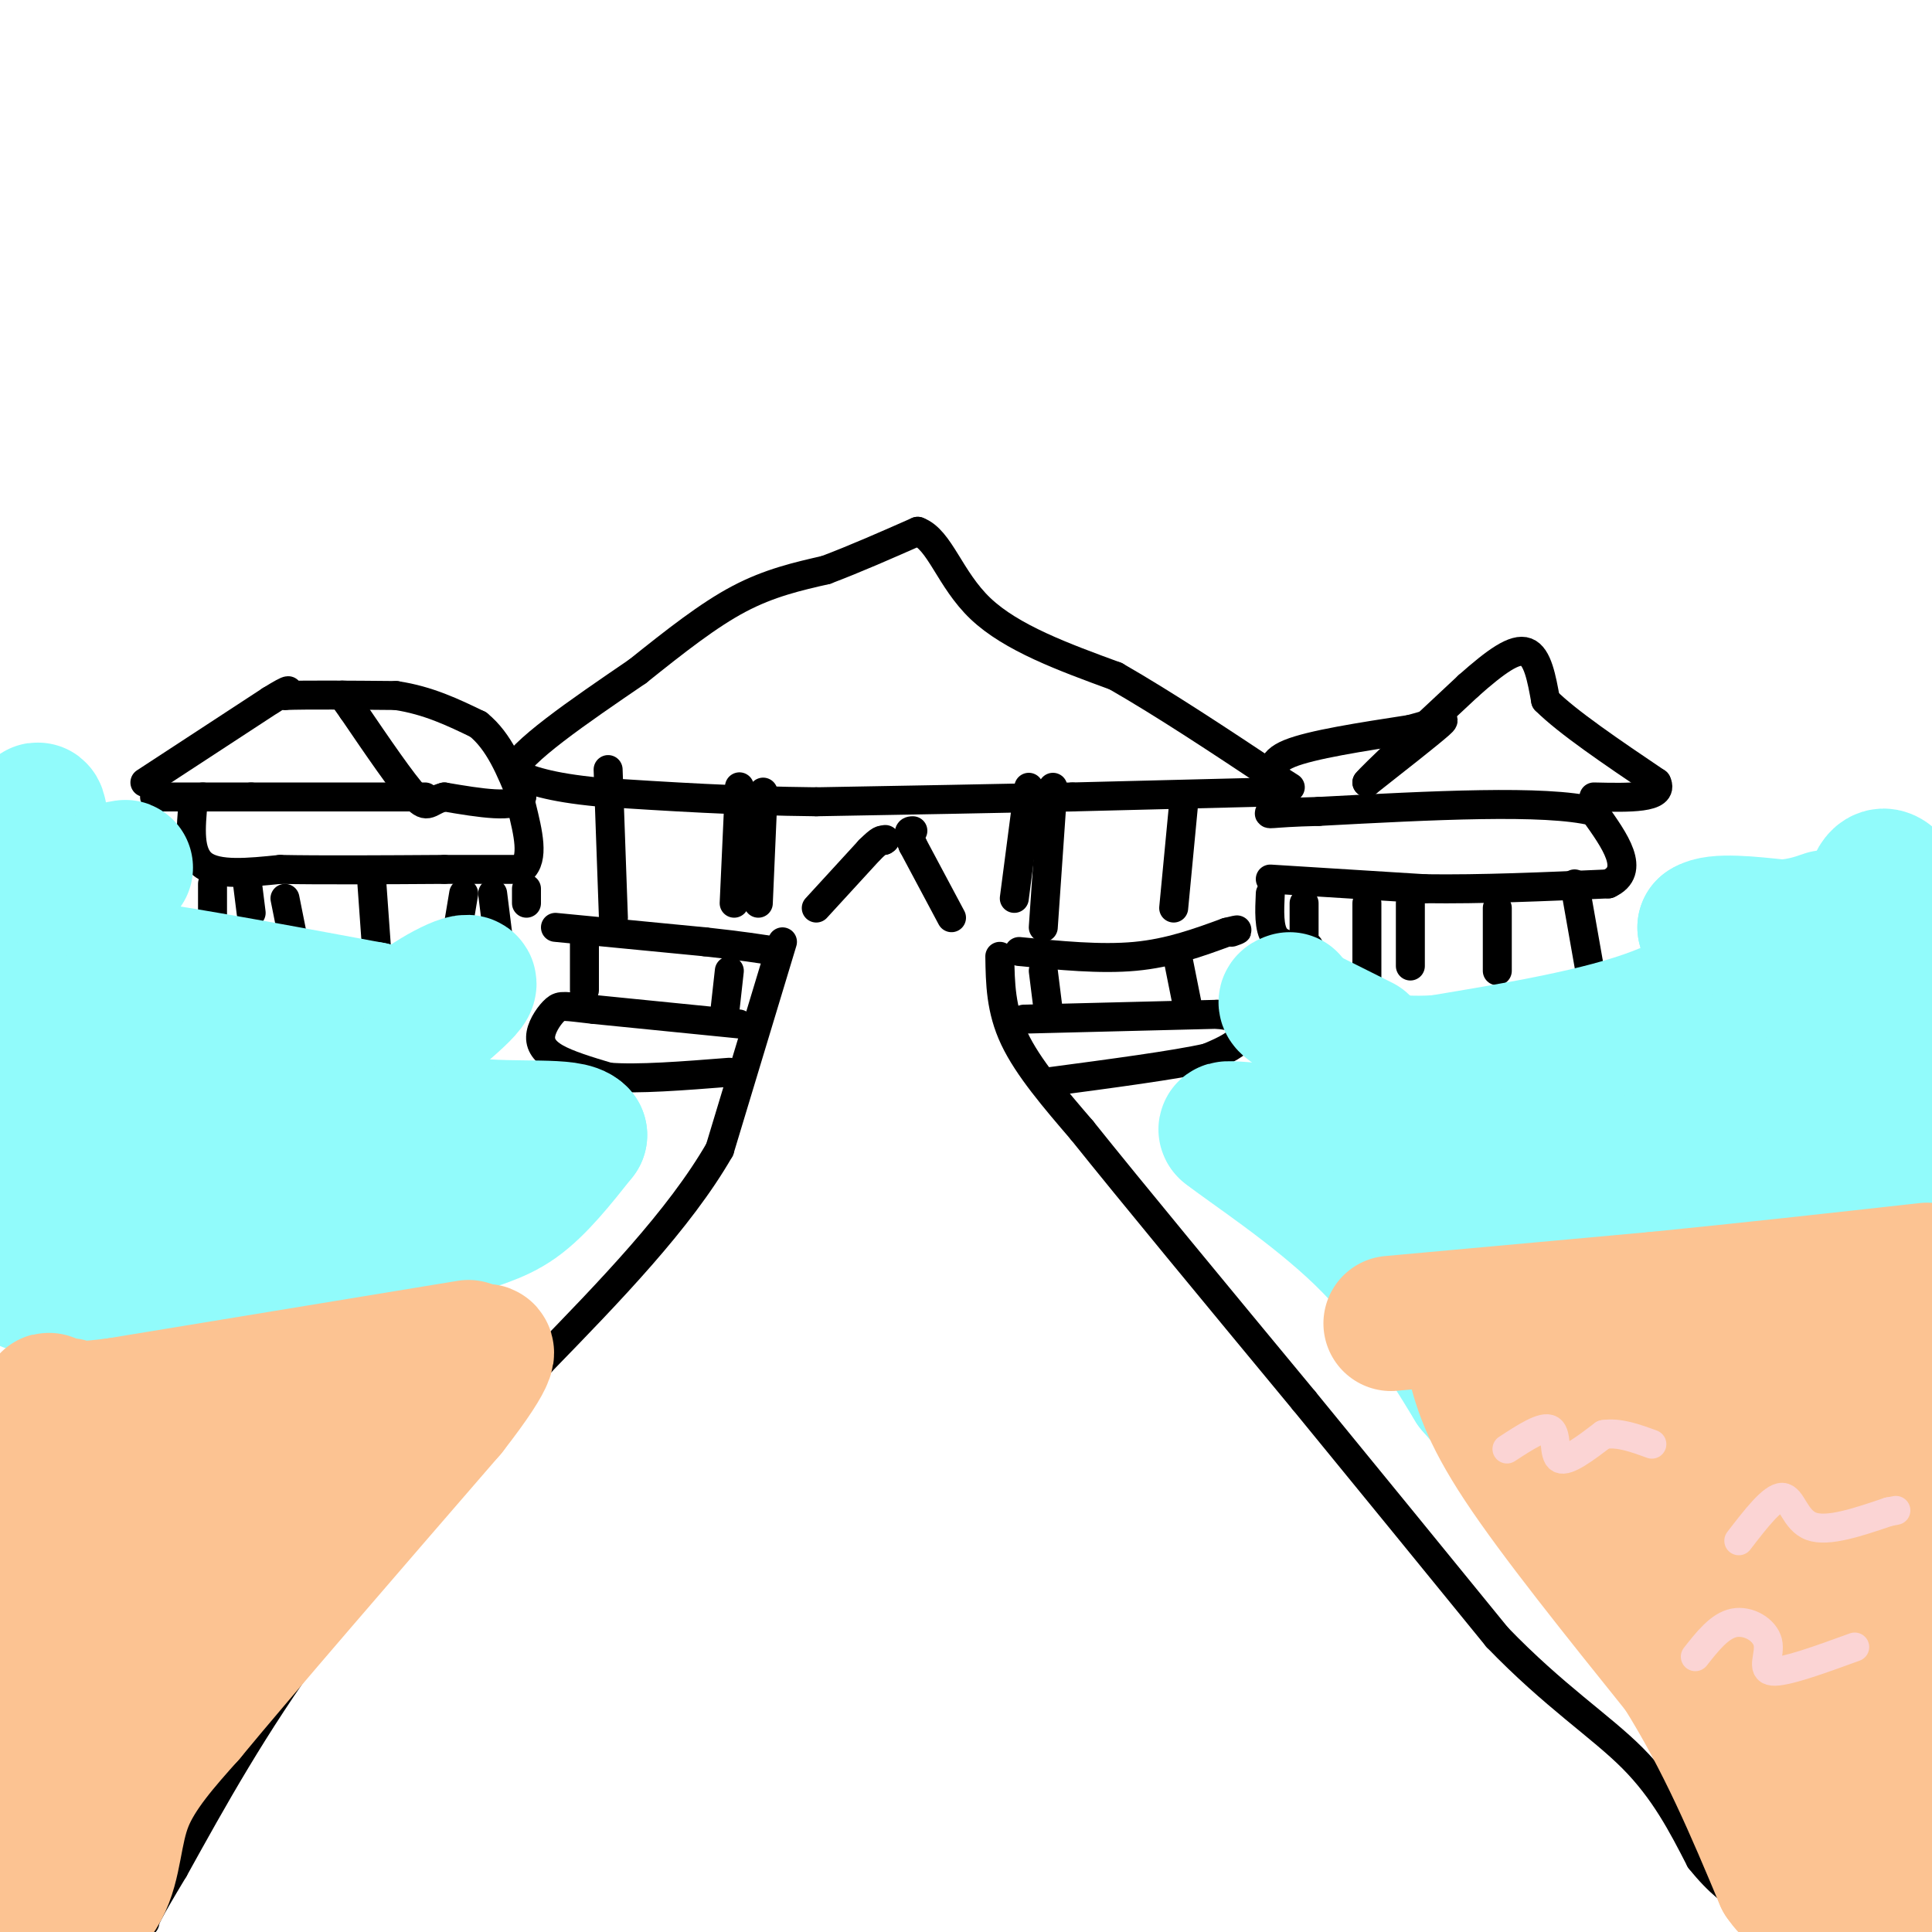 <svg viewBox='0 0 400 400' version='1.1' xmlns='http://www.w3.org/2000/svg' xmlns:xlink='http://www.w3.org/1999/xlink'><g fill='none' stroke='#000000' stroke-width='6' stroke-linecap='round' stroke-linejoin='round'><path d='M162,195c0.000,0.000 -13.000,43.000 -13,43'/><path d='M149,238c-8.333,14.500 -22.667,29.250 -37,44'/><path d='M112,282c-14.000,17.000 -30.500,37.500 -47,58'/><path d='M65,340c-12.667,17.500 -20.833,32.250 -29,47'/><path d='M36,387c-5.833,9.667 -5.917,10.333 -6,11'/><path d='M207,198c0.083,5.500 0.167,11.000 3,17c2.833,6.000 8.417,12.500 14,19'/><path d='M224,234c10.000,12.500 28.000,34.250 46,56'/><path d='M270,290c14.333,17.500 27.167,33.250 40,49'/><path d='M310,339c11.822,12.244 21.378,18.356 28,25c6.622,6.644 10.311,13.822 14,21'/><path d='M352,385c4.000,5.000 7.000,7.000 10,9'/><path d='M169,188c0.000,0.000 11.000,-12.000 11,-12'/><path d='M180,176c2.333,-2.333 2.667,-2.167 3,-2'/><path d='M183,174c0.500,-0.333 0.250,-0.167 0,0'/><path d='M197,190c0.000,0.000 -8.000,-15.000 -8,-15'/><path d='M189,175c-1.333,-3.000 -0.667,-3.000 0,-3'/><path d='M115,192c0.000,0.000 31.000,3.000 31,3'/><path d='M146,195c7.667,0.833 11.333,1.417 15,2'/><path d='M127,190c0.000,0.000 -1.000,-28.000 -1,-28'/><path d='M126,162c-0.167,-4.667 -0.083,-2.333 0,0'/><path d='M152,187c0.000,0.000 1.000,-22.000 1,-22'/><path d='M153,165c0.167,-3.667 0.083,-1.833 0,0'/><path d='M157,187c0.000,0.000 1.000,-23.000 1,-23'/><path d='M210,186c0.000,0.000 3.000,-23.000 3,-23'/><path d='M216,192c0.000,0.000 2.000,-29.000 2,-29'/><path d='M243,188c0.000,0.000 2.000,-21.000 2,-21'/><path d='M211,197c8.417,0.833 16.833,1.667 24,1c7.167,-0.667 13.083,-2.833 19,-5'/><path d='M254,193c3.333,-0.833 2.167,-0.417 1,0'/><path d='M262,164c0.000,0.000 -40.000,1.000 -40,1'/><path d='M222,165c-15.500,0.333 -34.250,0.667 -53,1'/><path d='M169,166c-16.333,-0.167 -30.667,-1.083 -45,-2'/><path d='M124,164c-10.500,-1.000 -14.250,-2.500 -18,-4'/><path d='M106,160c1.333,-4.167 13.667,-12.583 26,-21'/><path d='M132,139c7.911,-6.333 14.689,-11.667 21,-15c6.311,-3.333 12.156,-4.667 18,-6'/><path d='M171,118c6.167,-2.333 12.583,-5.167 19,-8'/><path d='M190,110c4.600,1.689 6.600,9.911 13,16c6.400,6.089 17.200,10.044 28,14'/><path d='M231,140c10.167,5.833 21.583,13.417 33,21'/><path d='M264,161c5.500,3.500 2.750,1.750 0,0'/><path d='M212,211c0.000,0.000 40.000,-1.000 40,-1'/><path d='M252,210c7.644,0.778 6.756,3.222 5,5c-1.756,1.778 -4.378,2.889 -7,4'/><path d='M250,219c-6.667,1.500 -19.833,3.250 -33,5'/><path d='M153,212c0.000,0.000 -30.000,-3.000 -30,-3'/><path d='M123,209c-6.258,-0.700 -6.904,-0.951 -8,0c-1.096,0.951 -2.641,3.102 -3,5c-0.359,1.898 0.469,3.542 3,5c2.531,1.458 6.766,2.729 11,4'/><path d='M126,223c6.000,0.500 15.500,-0.250 25,-1'/><path d='M121,195c0.000,0.000 0.000,10.000 0,10'/><path d='M151,201c0.000,0.000 -1.000,9.000 -1,9'/><path d='M216,201c0.000,0.000 1.000,8.000 1,8'/><path d='M244,199c0.000,0.000 2.000,10.000 2,10'/><path d='M30,162c0.000,0.000 26.000,-17.000 26,-17'/><path d='M56,145c4.833,-3.000 3.917,-2.000 3,-1'/><path d='M59,144c4.333,-0.167 13.667,-0.083 23,0'/><path d='M82,144c6.667,1.000 11.833,3.500 17,6'/><path d='M99,150c4.333,3.500 6.667,9.250 9,15'/><path d='M108,165c-1.167,2.500 -8.583,1.250 -16,0'/><path d='M92,165c-3.244,0.800 -3.356,2.800 -6,0c-2.644,-2.800 -7.822,-10.400 -13,-18'/><path d='M73,147c-2.500,-3.500 -2.250,-3.250 -2,-3'/><path d='M88,165c0.000,0.000 -36.000,0.000 -36,0'/><path d='M52,165c-7.667,0.000 -8.833,0.000 -10,0'/><path d='M42,165c-3.333,0.000 -6.667,0.000 -10,0'/><path d='M44,183c0.000,0.000 0.000,10.000 0,10'/><path d='M51,181c0.000,0.000 1.000,8.000 1,8'/><path d='M59,186c0.000,0.000 2.000,10.000 2,10'/><path d='M77,183c0.000,0.000 1.000,14.000 1,14'/><path d='M96,185c0.000,0.000 -1.000,6.000 -1,6'/><path d='M102,185c0.000,0.000 1.000,8.000 1,8'/><path d='M109,184c0.000,0.000 0.000,3.000 0,3'/><path d='M40,166c-0.500,5.333 -1.000,10.667 2,13c3.000,2.333 9.500,1.667 16,1'/><path d='M58,180c8.333,0.167 21.167,0.083 34,0'/><path d='M92,180c8.333,0.000 12.167,0.000 16,0'/><path d='M108,180c2.667,-2.167 1.333,-7.583 0,-13'/><path d='M263,185c-0.167,3.583 -0.333,7.167 1,9c1.333,1.833 4.167,1.917 7,2'/><path d='M270,187c0.000,0.000 0.000,8.000 0,8'/><path d='M263,182c0.000,0.000 32.000,2.000 32,2'/><path d='M295,184c11.667,0.167 24.833,-0.417 38,-1'/><path d='M333,183c5.833,-2.667 1.417,-8.833 -3,-15'/><path d='M330,168c-10.000,-2.500 -33.500,-1.250 -57,0'/><path d='M273,168c-11.133,0.267 -10.467,0.933 -10,0c0.467,-0.933 0.733,-3.467 1,-6'/><path d='M264,162c-0.289,-2.044 -1.511,-4.156 3,-6c4.511,-1.844 14.756,-3.422 25,-5'/><path d='M292,151c5.889,-1.533 8.111,-2.867 6,-1c-2.111,1.867 -8.556,6.933 -15,12'/><path d='M283,162c1.000,-1.333 11.000,-10.667 21,-20'/><path d='M304,142c5.756,-5.111 9.644,-7.889 12,-7c2.356,0.889 3.178,5.444 4,10'/><path d='M320,145c4.500,4.500 13.750,10.750 23,17'/><path d='M343,162c1.667,3.333 -5.667,3.167 -13,3'/><path d='M326,183c0.000,0.000 3.000,17.000 3,17'/><path d='M310,188c0.000,0.000 0.000,13.000 0,13'/><path d='M292,187c0.000,0.000 0.000,13.000 0,13'/><path d='M283,187c0.000,0.000 0.000,16.000 0,16'/></g>
<g fill='none' stroke='#91FBFB' stroke-width='28' stroke-linecap='round' stroke-linejoin='round'><path d='M349,236c-2.566,9.812 -5.133,19.624 -6,24c-0.867,4.376 -0.036,3.318 1,4c1.036,0.682 2.276,3.106 6,-2c3.724,-5.106 9.932,-17.740 13,-24c3.068,-6.260 2.997,-6.145 -1,-7c-3.997,-0.855 -11.919,-2.679 -19,0c-7.081,2.679 -13.321,9.863 -16,14c-2.679,4.137 -1.798,5.229 -1,8c0.798,2.771 1.514,7.220 5,8c3.486,0.780 9.743,-2.110 16,-5'/><path d='M347,256c3.061,-5.193 2.714,-15.674 3,-21c0.286,-5.326 1.207,-5.496 -5,-2c-6.207,3.496 -19.541,10.659 -27,16c-7.459,5.341 -9.044,8.859 -9,11c0.044,2.141 1.716,2.905 4,2c2.284,-0.905 5.179,-3.480 7,-8c1.821,-4.520 2.567,-10.986 2,-15c-0.567,-4.014 -2.448,-5.575 -6,-4c-3.552,1.575 -8.776,6.288 -14,11'/><path d='M302,246c-4.000,-0.156 -7.000,-6.044 -14,-9c-7.000,-2.956 -18.000,-2.978 -29,-3'/><path d='M259,234c-5.667,-0.500 -5.333,-0.250 -5,0'/><path d='M254,234c4.422,3.511 17.978,12.289 28,22c10.022,9.711 16.511,20.356 23,31'/><path d='M305,287c8.333,9.711 17.667,18.489 29,35c11.333,16.511 24.667,40.756 38,65'/><path d='M372,387c7.644,13.889 7.756,16.111 8,10c0.244,-6.111 0.622,-20.556 1,-35'/><path d='M381,362c0.833,-31.833 2.417,-93.917 4,-156'/><path d='M385,206c2.000,-29.667 5.000,-25.833 8,-22'/><path d='M393,184c-6.222,5.689 -25.778,30.911 -33,37c-7.222,6.089 -2.111,-6.956 3,-20'/><path d='M363,201c-1.978,-1.556 -8.422,4.556 -20,9c-11.578,4.444 -28.289,7.222 -45,10'/><path d='M298,220c-11.738,0.833 -18.583,-2.083 -20,0c-1.417,2.083 2.595,9.167 10,14c7.405,4.833 18.202,7.417 29,10'/><path d='M317,244c3.310,7.228 -2.913,20.296 -4,28c-1.087,7.704 2.964,10.042 5,11c2.036,0.958 2.057,0.536 5,1c2.943,0.464 8.810,1.815 17,-2c8.190,-3.815 18.705,-12.797 25,-19c6.295,-6.203 8.371,-9.626 6,-9c-2.371,0.626 -9.190,5.303 -15,11c-5.810,5.697 -10.612,12.416 -13,17c-2.388,4.584 -2.362,7.033 -2,9c0.362,1.967 1.059,3.453 4,5c2.941,1.547 8.126,3.156 18,0c9.874,-3.156 24.437,-11.078 39,-19'/><path d='M396,274c-6.847,14.888 -13.694,29.777 -20,47c-6.306,17.223 -12.072,36.781 -11,42c1.072,5.219 8.981,-3.903 13,-8c4.019,-4.097 4.148,-3.171 8,-11c3.852,-7.829 11.426,-24.415 19,-41'/><path d='M391,303c-6.953,16.579 -13.906,33.158 -18,45c-4.094,11.842 -5.329,18.947 -2,15c3.329,-3.947 11.222,-18.946 16,-30c4.778,-11.054 6.440,-18.164 8,-29c1.560,-10.836 3.016,-25.399 3,-38c-0.016,-12.601 -1.504,-23.239 -4,-13c-2.496,10.239 -5.999,41.354 -5,57c0.999,15.646 6.499,15.823 12,16'/><path d='M399,246c0.000,0.000 1.000,3.000 1,3'/><path d='M399,394c-3.200,6.844 -6.400,13.689 -6,3c0.400,-10.689 4.400,-38.911 2,-56c-2.400,-17.089 -11.200,-23.044 -20,-29'/><path d='M375,312c-3.267,-5.435 -1.436,-4.522 -5,-4c-3.564,0.522 -12.524,0.653 -17,2c-4.476,1.347 -4.468,3.909 -5,6c-0.532,2.091 -1.604,3.709 0,7c1.604,3.291 5.884,8.253 12,5c6.116,-3.253 14.070,-14.722 20,-24c5.930,-9.278 9.837,-16.365 12,-26c2.163,-9.635 2.581,-21.817 3,-34'/><path d='M395,244c1.711,-16.622 4.489,-41.178 4,-49c-0.489,-7.822 -4.244,1.089 -8,10'/><path d='M7,179c0.000,0.000 0.000,76.000 0,76'/><path d='M7,255c-0.711,13.956 -2.489,10.844 0,10c2.489,-0.844 9.244,0.578 16,2'/><path d='M23,267c8.381,0.667 21.333,1.333 31,1c9.667,-0.333 16.048,-1.667 22,-4c5.952,-2.333 11.476,-5.667 17,-9'/><path d='M93,255c5.178,-2.111 9.622,-2.889 14,-6c4.378,-3.111 8.689,-8.556 13,-14'/><path d='M120,235c-1.833,-2.250 -12.917,-0.875 -23,-2c-10.083,-1.125 -19.167,-4.750 -21,-9c-1.833,-4.250 3.583,-9.125 9,-14'/><path d='M85,210c5.000,-4.311 13.000,-8.089 12,-6c-1.000,2.089 -11.000,10.044 -21,18'/><path d='M76,222c-8.583,4.238 -19.542,5.833 -27,2c-7.458,-3.833 -11.417,-13.095 -15,-18c-3.583,-4.905 -6.792,-5.452 -10,-6'/><path d='M24,200c7.167,0.500 30.083,4.750 53,9'/><path d='M77,209c-3.100,5.928 -37.350,16.249 -50,21c-12.650,4.751 -3.701,3.933 5,3c8.701,-0.933 17.155,-1.981 22,-3c4.845,-1.019 6.083,-2.011 5,-3c-1.083,-0.989 -4.486,-1.977 -12,0c-7.514,1.977 -19.138,6.917 -20,9c-0.862,2.083 9.040,1.309 19,-1c9.960,-2.309 19.980,-6.155 30,-10'/><path d='M76,225c-8.226,5.563 -43.793,24.470 -44,26c-0.207,1.530 34.944,-14.319 47,-17c12.056,-2.681 1.016,7.805 -11,13c-12.016,5.195 -25.008,5.097 -38,5'/><path d='M30,252c-8.636,-3.861 -11.226,-16.012 -13,-26c-1.774,-9.988 -2.732,-17.812 -4,-21c-1.268,-3.188 -2.845,-1.741 0,-3c2.845,-1.259 10.112,-5.224 10,-1c-0.112,4.224 -7.603,16.635 -11,17c-3.397,0.365 -2.698,-11.318 -2,-23'/><path d='M10,195c-0.643,-10.405 -1.250,-24.917 -2,-27c-0.750,-2.083 -1.643,8.262 -1,13c0.643,4.738 2.821,3.869 5,3'/><path d='M12,184c3.000,-0.167 8.000,-2.083 13,-4'/><path d='M25,180c2.000,-0.667 0.500,-0.333 -1,0'/><path d='M282,216c0.000,0.000 -14.000,-7.000 -14,-7'/><path d='M268,209c-2.500,-1.500 -1.750,-1.750 -1,-2'/><path d='M350,207c2.750,-1.750 5.500,-3.500 6,-6c0.500,-2.500 -1.250,-5.750 -3,-9'/><path d='M353,192c2.167,-1.500 9.083,-0.750 16,0'/><path d='M369,192c4.167,-0.333 6.583,-1.167 9,-2'/></g>
<g fill='none' stroke='#FCC392' stroke-width='28' stroke-linecap='round' stroke-linejoin='round'><path d='M97,279c0.000,0.000 -73.000,12.000 -73,12'/><path d='M24,291c-13.489,1.689 -10.711,-0.089 -10,0c0.711,0.089 -0.644,2.044 -2,4'/><path d='M12,295c-0.756,-1.067 -1.644,-5.733 -2,-5c-0.356,0.733 -0.178,6.867 0,13'/><path d='M10,303c1.000,11.000 3.500,32.000 6,53'/><path d='M16,356c0.833,10.000 -0.083,8.500 -1,7'/><path d='M15,363c-1.267,4.067 -3.933,10.733 -5,17c-1.067,6.267 -0.533,12.133 0,18'/><path d='M10,398c2.345,2.060 8.208,-1.792 11,-7c2.792,-5.208 2.512,-11.774 5,-18c2.488,-6.226 7.744,-12.113 13,-18'/><path d='M39,355c11.167,-13.500 32.583,-38.250 54,-63'/><path d='M93,292c10.048,-12.869 8.167,-13.542 6,-11c-2.167,2.542 -4.619,8.298 -17,16c-12.381,7.702 -34.690,17.351 -57,27'/><path d='M25,324c-11.358,7.975 -11.252,14.413 -10,17c1.252,2.587 3.649,1.322 7,-2c3.351,-3.322 7.655,-8.702 11,-14c3.345,-5.298 5.732,-10.513 7,-16c1.268,-5.487 1.418,-11.247 0,-13c-1.418,-1.753 -4.405,0.499 -6,3c-1.595,2.501 -1.797,5.250 -2,8'/><path d='M32,307c-2.140,8.689 -6.491,26.411 -9,35c-2.509,8.589 -3.175,8.043 -7,8c-3.825,-0.043 -10.807,0.416 -14,2c-3.193,1.584 -2.596,4.292 -2,7'/><path d='M0,359c0.000,1.000 1.000,0.000 2,-1'/><path d='M288,274c0.000,0.000 55.000,-5.000 55,-5'/><path d='M343,269c18.500,-1.833 37.250,-3.917 56,-6'/><path d='M305,281c1.417,5.583 2.833,11.167 10,22c7.167,10.833 20.083,26.917 33,43'/><path d='M348,346c9.000,14.333 15.000,28.667 21,43'/><path d='M369,389c4.022,5.889 3.578,-0.889 5,-3c1.422,-2.111 4.711,0.444 8,3'/><path d='M382,389c3.200,3.089 7.200,9.311 10,3c2.800,-6.311 4.400,-25.156 6,-44'/><path d='M398,348c1.022,-25.378 0.578,-66.822 -1,-77c-1.578,-10.178 -4.289,10.911 -7,32'/><path d='M390,303c-5.934,16.190 -17.270,40.664 -22,56c-4.730,15.336 -2.856,21.533 -1,24c1.856,2.467 3.692,1.203 4,-11c0.308,-12.203 -0.912,-35.344 -4,-49c-3.088,-13.656 -8.044,-17.828 -13,-22'/><path d='M354,301c-3.441,-4.990 -5.544,-6.465 -8,-7c-2.456,-0.535 -5.265,-0.130 -7,4c-1.735,4.130 -2.396,11.985 -2,19c0.396,7.015 1.848,13.190 3,11c1.152,-2.190 2.002,-12.743 0,-24c-2.002,-11.257 -6.858,-23.216 -8,-25c-1.142,-1.784 1.429,6.608 4,15'/><path d='M336,294c4.546,8.448 13.911,22.067 19,29c5.089,6.933 5.902,7.181 9,5c3.098,-2.181 8.480,-6.791 12,-12c3.520,-5.209 5.179,-11.018 5,-17c-0.179,-5.982 -2.194,-12.138 -4,-15c-1.806,-2.862 -3.403,-2.431 -5,-2'/><path d='M372,282c-2.833,0.333 -7.417,2.167 -12,4'/></g>
<g fill='none' stroke='#FBD4D4' stroke-width='6' stroke-linecap='round' stroke-linejoin='round'><path d='M312,300c3.778,-2.467 7.556,-4.933 9,-4c1.444,0.933 0.556,5.267 2,6c1.444,0.733 5.222,-2.133 9,-5'/><path d='M332,297c3.167,-0.500 6.583,0.750 10,2'/><path d='M360,319c3.489,-4.533 6.978,-9.067 9,-9c2.022,0.067 2.578,4.733 6,6c3.422,1.267 9.711,-0.867 16,-3'/><path d='M391,313c2.667,-0.500 1.333,-0.250 0,0'/><path d='M351,343c2.518,-3.202 5.036,-6.405 8,-7c2.964,-0.595 6.375,1.417 7,4c0.625,2.583 -1.536,5.738 1,6c2.536,0.262 9.768,-2.369 17,-5'/></g>
</svg>